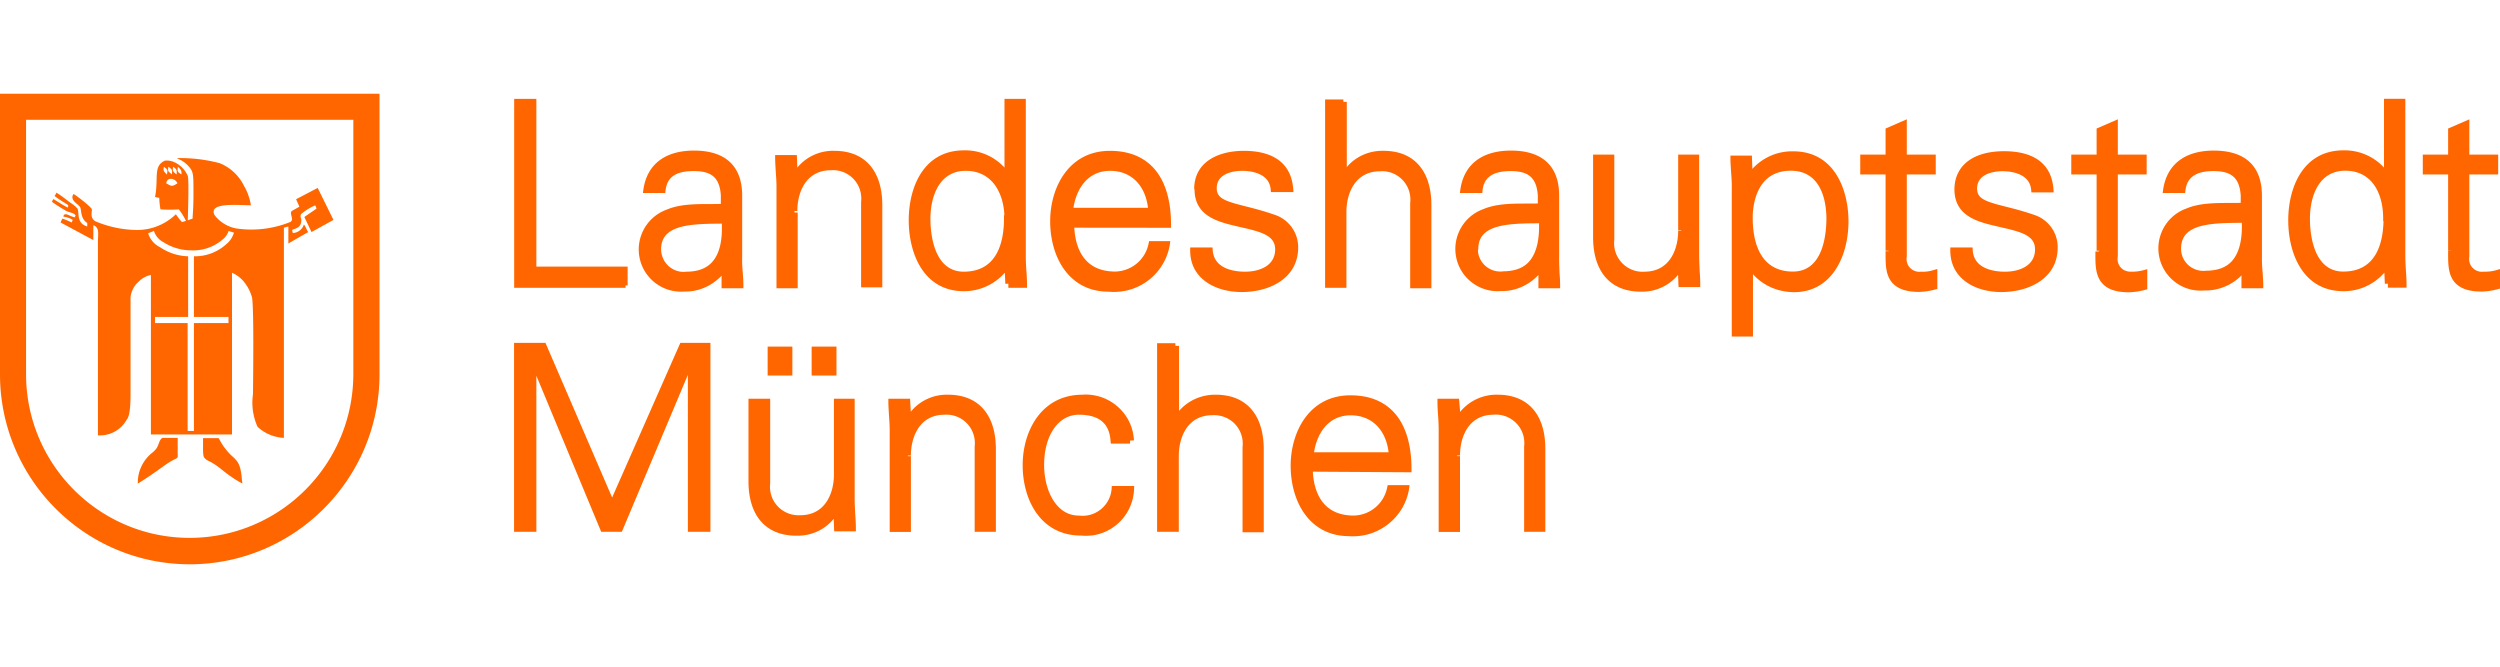 <svg xmlns="http://www.w3.org/2000/svg" width="240" height="64" fill="none" viewBox="0 0 240 64"><path fill="#F60" fill-rule="evenodd" d="M0 35.973c.023 10.042 8.169 18.188 18.21 18.2h.012c10.043-.012 18.188-8.158 18.212-18.2V9H0v26.973Zm2.502-24.471H33.92v24.436c-.023 8.67-7.04 15.686-15.71 15.698-8.668 0-15.697-7.029-15.708-15.698V11.502Zm57.751 15.895h-.198v.233H49.361V9.489h2.13v16.104h8.762v1.804Zm38.342.233v-.291c0-.407-.023-.838-.058-1.292a19.995 19.995 0 0 1-.059-1.454V9.489h-2.047v6.598a5.104 5.104 0 0 0-3.887-1.653c-3.921 0-5.306 3.607-5.306 6.703 0 3.142 1.385 6.819 5.306 6.819a5.224 5.224 0 0 0 3.922-1.78l.046 1.07.29-.012v.396h1.793Zm-2.211-6.97v.29c0 2.34-.675 5.132-3.863 5.132-2.968 0-3.2-3.875-3.2-5.062 0-2.234.884-4.62 3.386-4.62 2.618 0 3.63 2.235 3.712 4.26h-.035Zm10.333 26.263c-.116 1.536-1.466 2.711-3.002 2.583l-.151-.011c-2.188 0-3.328-2.444-3.328-4.864 0-2.84 1.373-4.818 3.328-4.818 1.931 0 2.932.815 3.048 2.502l.024.268h1.85v-.291h.081l.291-.012a4.56 4.56 0 0 0-1.513-3.2 4.65 4.65 0 0 0-3.328-1.198l-.104.011c-3.945 0-5.737 3.503-5.737 6.76 0 3.364 1.745 6.762 5.609 6.762l.032.002c.151.01.292.02.433.02 1.071 0 2.083-.36 2.921-1.046a4.635 4.635 0 0 0 1.676-3.119c.011-.105.023-.21.023-.314l.011-.303h-2.152l-.012.268Zm-30.65-13.65h-2.374v2.781h2.374v-2.78Zm1.85 0h2.385v2.781h-2.385v-2.78Zm4.131 14.697v-9.693h-1.99v7.273c0 1.803-.838 3.91-3.223 3.91-1.501.093-2.816-1.036-2.91-2.549a2.548 2.548 0 0 1 .013-.512v-8.122h-2.084v7.925c0 3.316 1.676 5.224 4.585 5.224h.152c1.35 0 2.606-.593 3.444-1.617l.047 1.198h2.082v-.29c0-.408-.023-.85-.058-1.304a37.044 37.044 0 0 0-.01-.205l-.008-.144c-.02-.365-.04-.733-.04-1.094ZM52.364 32.913l6.4 14.848 6.55-14.848h2.887v18.14h-2.165V35.986l-6.342 15.069h-1.978l-6.225-14.988v14.988H49.35V32.913h3.014ZM71.25 24.65v-5.865c0-2.828-1.595-4.329-4.62-4.329-2.793 0-4.515 1.327-4.864 3.736l-.047.337h2.141l.035-.256c.152-1.28.99-1.85 2.712-1.85 1.745 0 2.478.663 2.594 2.327v.826c-.349.012-.698.012-1.058.012-1.443 0-2.933.012-4.166.547a4.056 4.056 0 0 0-2.281 2.106c-.454.99-.5 2.083-.128 3.107a4.064 4.064 0 0 0 3.794 2.653c.104 0 .209 0 .314-.011 1.35.034 2.653-.524 3.595-1.525v1.21h2.095v-.29c0-.361-.023-.757-.058-1.164l-.013-.175v-.001a12.113 12.113 0 0 1-.046-1.395Zm-2.921.547c-.547.582-1.35.884-2.42.884a2.121 2.121 0 0 1-1.595-.43 2.184 2.184 0 0 1-.826-1.432c-.012-.093-.023-.186-.023-.29 0-2.223 2.478-2.421 5.248-2.456.21 0 .395 0 .582-.012.07 1.734-.256 2.98-.966 3.736Zm41.984-2.048h2.036l-.046.337a5.417 5.417 0 0 1-5.33 4.538c-.174 0-.361 0-.547-.023-3.863 0-5.609-3.398-5.609-6.76 0-3.259 1.792-6.761 5.737-6.761 3.782 0 5.865 2.525 5.865 7.098v.29l-9.286-.01c.093 1.698.756 4.211 3.933 4.211a3.339 3.339 0 0 0 3.2-2.688l.047-.232Zm-.105-3.2c-.268-2.2-1.641-3.55-3.642-3.55-2.223 0-3.258 1.85-3.514 3.55h7.156ZM91.02 37.893a4.453 4.453 0 0 0-3.584 1.63l-.07-1.246h-2.083v.291c0 .293.018.599.037.916.007.124.015.249.021.376.035.477.07.965.07 1.454v9.751h2.036v-7.272h-.29v-.059h.29c0-1.803.838-3.92 3.224-3.92a2.724 2.724 0 0 1 2.909 2.537c.011.162.011.325-.012.522v8.18h2.036v-7.935c0-3.317-1.675-5.225-4.584-5.225ZM76.544 16.087a4.43 4.43 0 0 1 3.572-1.606c2.91 0 4.585 1.908 4.585 5.225v7.877h-2.036v-8.168a2.92 2.92 0 0 0 .011-.547 2.709 2.709 0 0 0-2.909-2.525c-2.385 0-3.223 2.106-3.223 3.91h-.29l.034.15h.29v7.273h-2.035v-9.75c0-.478-.035-.967-.07-1.444a48.832 48.832 0 0 0-.02-.366l-.001-.002v-.001c-.019-.324-.037-.638-.037-.934v-.291h2.082l.047 1.199Zm128.012 9.995c-.315 0-.64-.093-.873-.314a1.198 1.198 0 0 1-.396-.85c0-.093 0-.174.024-.314V16.75h2.769V14.84h-2.769v-3.386l-2.037.885v2.501h-2.432v1.909h2.432v7.32h.291l-.116.069h-.291v.301c0 .99-.001 2.107.733 2.84.524.524 1.326.78 2.478.78a6.479 6.479 0 0 0 1.56-.232l.209-.059v-1.931l-.372.104a4.203 4.203 0 0 1-1.21.14Zm-11.986-6.237c.791.198 1.699.43 2.7.78a3.262 3.262 0 0 1 2.269 3.13c0 2.956-2.723 4.282-5.423 4.282-2.432 0-4.887-1.233-4.887-3.991v-.291h2.141l.012.268c.116 1.861 2.199 2.06 3.083 2.06 1.397 0 2.898-.56 2.898-2.142 0-1.28-1.187-1.652-3.154-2.095l-.488-.116c-1.816-.419-4.073-.954-4.096-3.526v-.035c.023-2.292 1.803-3.653 4.771-3.653 2.92 0 4.561 1.256 4.736 3.642l.023.314h-2.141l-.023-.268c-.163-1.64-2.13-1.768-2.735-1.768-.582 0-2.455.116-2.455 1.675 0 .99.849 1.245 2.769 1.734Zm-8.157 6.237a1.221 1.221 0 0 1-.908-.244 1.196 1.196 0 0 1-.465-.815 1.777 1.777 0 0 1 .012-.43V16.75h2.781V14.84h-2.781v-3.386l-2.037.885v2.501h-2.432v1.909h2.432v7.32h.291v.046h-.291v.289c0 .99 0 2.107.733 2.84.524.524 1.339.78 2.479.78a6.308 6.308 0 0 0 1.548-.232l.209-.058v-1.909l-.372.105a3.298 3.298 0 0 1-1.199.151Zm53.993 0c.442.012.838-.035 1.222-.14l.372-.116V27.7l-.209.058a6.387 6.387 0 0 1-1.548.233c-1.152 0-1.967-.256-2.49-.78-.734-.734-.734-1.85-.733-2.84v-.29h.291v-.012h-.291v-7.32h-2.432v-1.908h2.432V12.34l2.036-.885v3.386h2.769v1.909h-2.769v7.854a1.798 1.798 0 0 0-.012.42c.082.662.699 1.14 1.362 1.058Zm-21.26-1.431v-5.865c0-2.828-1.594-4.329-4.619-4.329-2.782 0-4.504 1.327-4.864 3.736l-.047.337h2.153l.035-.256c.151-1.257 1.012-1.85 2.699-1.85 1.746 0 2.479.663 2.607 2.327v.722c-.349.011-.71.011-1.071.011-1.443 0-2.932.012-4.177.547a4.021 4.021 0 0 0-2.281 2.106c-.454.99-.5 2.083-.128 3.107.594 1.606 2.13 2.665 3.794 2.653.104 0 .209 0 .314-.011a4.885 4.885 0 0 0 3.619-1.443v1.233h2.094v-.29c0-.27-.018-.56-.037-.857-.007-.113-.015-.227-.021-.342a13.245 13.245 0 0 1-.07-1.536Zm-2.921.454c-.546.581-1.349.872-2.42.884a2.185 2.185 0 0 1-1.594-.43 2.124 2.124 0 0 1-.815-1.432c-.011-.058-.011-.116-.011-.174v-.105c0-2.223 2.478-2.42 5.248-2.455.209 0 .395 0 .582-.012.058 1.71-.28 2.967-.99 3.724ZM113.187 39.452c.873-1.012 2.176-1.582 3.537-1.559 2.909 0 4.585 1.908 4.597 5.225V51.1h-2.037v-8.18a2.745 2.745 0 0 0-.919-2.397 2.784 2.784 0 0 0-1.978-.663c-2.386 0-3.223 2.117-3.223 3.921v7.273h-2.083V32.948h1.757v.256h.349v6.248Zm117.725-14.87V9.488h-2.048v6.598a5.147 5.147 0 0 0-3.887-1.653c-3.921 0-5.306 3.62-5.306 6.714 0 3.142 1.385 6.808 5.306 6.808a5.167 5.167 0 0 0 3.922-1.78l.046 1.07.291-.012v.384h1.792v-.29c0-.408-.023-.838-.058-1.292a19.745 19.745 0 0 0-.018-.339v-.006c-.02-.367-.04-.738-.04-1.11Zm-5.958 1.489c-2.967 0-3.2-3.875-3.2-5.062 0-2.234.885-4.62 3.386-4.62 2.688 0 3.643 2.35 3.643 4.55v.29h.034c-.058 2.282-.802 4.842-3.863 4.842Zm-56.727-9.857a5.16 5.16 0 0 1 3.933-1.687c3.898 0 5.283 3.607 5.295 6.703 0 3.398-1.618 6.819-5.225 6.819-1.548-.012-2.944-.617-3.945-1.723v5.982h-2.036V17.972c.01-.437-.023-.882-.054-1.313l-.001-.013-.015-.21a35.582 35.582 0 0 0-.02-.335c-.02-.305-.038-.603-.038-.876v-.29h2.059l.047 1.28Zm.035 4.725c0 1.92.5 5.131 3.863 5.131 2.886 0 3.2-3.537 3.212-5.061 0-1.385-.338-4.62-3.421-4.62-3.131 0-3.596 2.956-3.654 4.259v.29ZM129.641 37.95c-3.945 0-5.737 3.503-5.737 6.761 0 3.363 1.745 6.76 5.62 6.76.128.012.268.012.396.012 2.63 0 4.945-1.943 5.353-4.573l.046-.337h-2.106l-.046.233a3.34 3.34 0 0 1-3.2 2.688c-3.177 0-3.84-2.514-3.934-4.213l9.472.058v-.29c0-4.574-2.082-7.099-5.864-7.099Zm-3.491 5.47c.256-1.7 1.291-3.55 3.514-3.55 2.001 0 3.375 1.35 3.642 3.55h-7.156Zm-6.575-23.61c.792.197 1.699.43 2.7.779a3.28 3.28 0 0 1 2.35 3.165c0 2.956-2.722 4.282-5.422 4.282-2.467 0-4.946-1.233-4.946-3.991v-.291h2.142l.023.268c.128 1.861 2.211 2.06 3.095 2.06 1.396 0 2.898-.56 2.898-2.142 0-1.28-1.199-1.652-3.154-2.095l-.5-.116-.006-.001c-1.815-.43-4.079-.968-4.079-3.56h-.035c0-2.723 2.456-3.688 4.76-3.688 2.92 0 4.561 1.256 4.747 3.642l.024.314h-2.165l-.023-.268c-.151-1.64-2.118-1.768-2.723-1.768-.57 0-2.455.116-2.455 1.675 0 .99.849 1.245 2.769 1.734Zm43.544 4.724V14.84h-2.014v7.273h.291v.047h-.291c0 1.803-.837 3.921-3.223 3.921-1.501.117-2.816-1.035-2.921-2.537a2.877 2.877 0 0 1 .012-.535v-8.169h-2.036v7.925c0 3.328 1.675 5.236 4.584 5.236h.128a4.45 4.45 0 0 0 3.445-1.617l.046 1.175h2.083v-.29c0-.408-.023-.839-.058-1.293a21.28 21.28 0 0 0-.021-.552c-.012-.294-.025-.592-.025-.89Zm-33.827-8.495c.872-1.024 2.152-1.594 3.537-1.56 2.909 0 4.585 1.91 4.585 5.225v7.971h-2.037v-8.168c.024-.21.024-.384.012-.547a2.696 2.696 0 0 0-.931-1.862 2.674 2.674 0 0 0-1.978-.652c-2.385 0-3.223 2.106-3.223 3.91v7.273h-2.048V9.547h1.757v.233h.326v6.26Zm20.387 8.61v-5.864c0-2.828-1.595-4.329-4.62-4.329-2.793 0-4.515 1.327-4.864 3.736l-.047.337h2.153l.023-.256c.14-1.257 1.001-1.85 2.7-1.85 1.745 0 2.479.663 2.607 2.327v.78c-.35.012-.71.012-1.083.012-1.443 0-2.932.011-4.177.546a4.021 4.021 0 0 0-2.281 2.107c-.454.989-.5 2.082-.128 3.106a4.065 4.065 0 0 0 3.794 2.654c.104 0 .209 0 .314-.012 1.361.035 2.676-.535 3.619-1.548v1.28h2.083v-.29c0-.373-.024-.78-.059-1.2a20.22 20.22 0 0 0-.016-.479v-.002c-.013-.344-.026-.7-.018-1.054Zm-2.933.513c-.547.582-1.35.873-2.42.884a2.155 2.155 0 0 1-2.432-1.838c-.012-.058-.012-.117-.012-.175l.035-.14c0-2.222 2.479-2.42 5.248-2.455.21 0 .396 0 .582-.011.046 1.722-.291 2.979-1.001 3.735Zm-6.574 14.382a4.502 4.502 0 0 1 3.607-1.652c2.909 0 4.585 1.908 4.573 5.225v7.936h-2.036v-8.18c.023-.21.023-.385.011-.56a2.699 2.699 0 0 0-.954-1.861 2.707 2.707 0 0 0-1.99-.64c-2.385 0-3.223 2.118-3.223 3.921h-.291v.059h.291v7.272h-2.048v-9.75c0-.49-.023-.978-.058-1.455a16.943 16.943 0 0 1-.058-1.292v-.291h2.071l.105 1.268ZM5.818 21.358c.047-.128.105-.256.175-.373.302.105.605.233.896.373.023-.082.058-.163.093-.245a2.117 2.117 0 0 0-.908-.314c.064-.104.047-.13.038-.144l-.004-.007c0-.008.017-.017.094-.058.116-.062.276.009.48.099.144.064.31.137.498.18 0-.053.025-.081.047-.105.035-.038.06-.066-.047-.174-.1-.1-.253-.146-.43-.2a2.664 2.664 0 0 1-.431-.16 6.67 6.67 0 0 0-.18-.109c-.247-.147-.67-.397-1.147-.741a.593.593 0 0 1 .14-.268c.058.033.18.109.329.202.324.203.781.49 1.02.6.07.036.07-.209.07-.209-.103-.088-.237-.17-.406-.273-.232-.143-.531-.326-.909-.623a.838.838 0 0 0 .175-.314c.33.195.592.395.878.612.157.12.32.245.507.377.232.152.453.326.64.536.06.108.073.273.088.46.034.454.08 1.04.854 1.262v-.338c-.478-.302-.547-.78-.599-1.14-.024-.166-.044-.308-.099-.396a1.358 1.358 0 0 0-.255-.252c-.293-.25-.667-.569-.362-.993.477.291 1.676 1.245 1.746 1.455.02.059.01.147-.002.251-.03.268-.071.645.34.912a10.6 10.6 0 0 0 3.979.838 5.336 5.336 0 0 0 3.758-1.512c.175.267.373.523.594.756l.372-.117a5.666 5.666 0 0 0-.686-1.105c-.582.035-1.176.035-1.757 0a6.97 6.97 0 0 1-.117-1.105l-.407-.082c.124-.622.138-1.168.15-1.638.024-.899.04-1.516.804-1.853.35-.035.71.035 1.024.21a2.5 2.5 0 0 1 1.164 1.256c.14.315 0 4.26 0 4.26l.465-.164a3.997 3.997 0 0 1 .015-.319c.024-.396.067-1.106.067-1.833v-.255c0-1.484 0-1.85-.198-2.259a2.66 2.66 0 0 0-1.35-1.094l.047-.046a14.68 14.68 0 0 1 4.026.489 4.473 4.473 0 0 1 2.327 2.176c.338.57.559 1.21.663 1.861-.19 0-.417-.007-.664-.015-1.375-.044-3.36-.107-2.827.958a3.402 3.402 0 0 0 2.072 1.28 9.95 9.95 0 0 0 5.143-.594c.294-.112.231-.36.17-.6-.052-.204-.103-.403.074-.505l.687-.384a6.292 6.292 0 0 0-.157-.36c-.053-.114-.105-.228-.157-.361l2.07-1.083 1.514 3.072-2.107 1.164-.686-1.443c.276-.198.384-.271.587-.409.13-.088.3-.203.577-.394a1.054 1.054 0 0 0-.128-.314c-.49.21-.943.489-1.35.838-.083.16-.055.253-.02.366.033.11.071.237.02.46-.098.421-.395.522-.764.646l-.044.015-.042.014c0 .105.024.21.058.314.49-.023.92-.349 1.06-.826.13.167.19.304.245.428.048.109.091.207.173.305l-1.908 1.094v-1.618a2.58 2.58 0 0 0-.43.105v20.178a3.988 3.988 0 0 1-2.526-1.06 5.632 5.632 0 0 1-.442-3.118l.003-.246c.016-1.393.094-8.176-.096-9.063a4.146 4.146 0 0 0-.756-1.478 3.014 3.014 0 0 0-1.164-.884V41.71h-7.785V26.396a2.33 2.33 0 0 0-1.163.629c-.442.384-.722.919-.792 1.5v9.31c0 1.862-.21 2.269-.384 2.478a2.921 2.921 0 0 1-2.746 1.478V23.173c0-.128.006-.254.012-.377.026-.537.048-1-.454-1.17v1.42l-3.142-1.688Zm10.799-5.353v.035c-.064.38-.021.415.249.637l.088.073.005-.069c.021-.316.028-.415-.342-.676Zm-.105.595c.024-.255.032-.334-.35-.595-.071.403-.015.448.235.649l.103.084.012-.138Zm-.78-.595v.012c-.067.366-.007.429.168.611.036.038.077.081.123.133l.016-.092c.03-.179.046-.27.019-.344-.028-.077-.102-.137-.253-.26l-.073-.06Zm.536 1.175a.452.452 0 0 0-.303.42c.535.313.559.313 1.07 0a.698.698 0 0 0-.64-.431l-.127.011Zm.814-1.163c-.081.442-.023.512.338.721.022-.36-.02-.404-.308-.702l-.03-.03v.01Zm-2.304 6.155-.058.024-.5.197a2.233 2.233 0 0 0 1.163 1.35 5.005 5.005 0 0 0 2.677.861v5.819h-3.177v.593h3.13v10.356h.605V31.016h3.317v-.593h-3.317v-5.819a4.475 4.475 0 0 0 3.119-1.175c.349-.28.593-.663.721-1.094l-.512-.163a1.684 1.684 0 0 1-.57.815 4.297 4.297 0 0 1-3.002 1.047 4.952 4.952 0 0 1-2.676-.78 1.84 1.84 0 0 1-.92-1.082Zm.454 20.422c-.058.175-.14.35-.244.5-.093.105-.187.21-.291.303a3.682 3.682 0 0 0-1.466 2.758v.268l.267-.163a38.6 38.6 0 0 0 1.967-1.338l.36-.256a7.2 7.2 0 0 1 .955-.582.658.658 0 0 0 .279-.187v-1.861h-1.443c-.186.058-.28.29-.384.558Zm6.68.815c.139.163.279.302.442.442l.018.017c.443.42.74.702.854 2.206l.047.349-.256-.14a11.952 11.952 0 0 1-1.676-1.164l-.314-.244a6.273 6.273 0 0 0-.954-.605 1.12 1.12 0 0 1-.466-.338c-.116-.186-.116-.488-.116-1.163v-.71h1.49c.046.058.08.116.116.186.22.419.5.815.814 1.164Z" clip-rule="evenodd"/></svg>